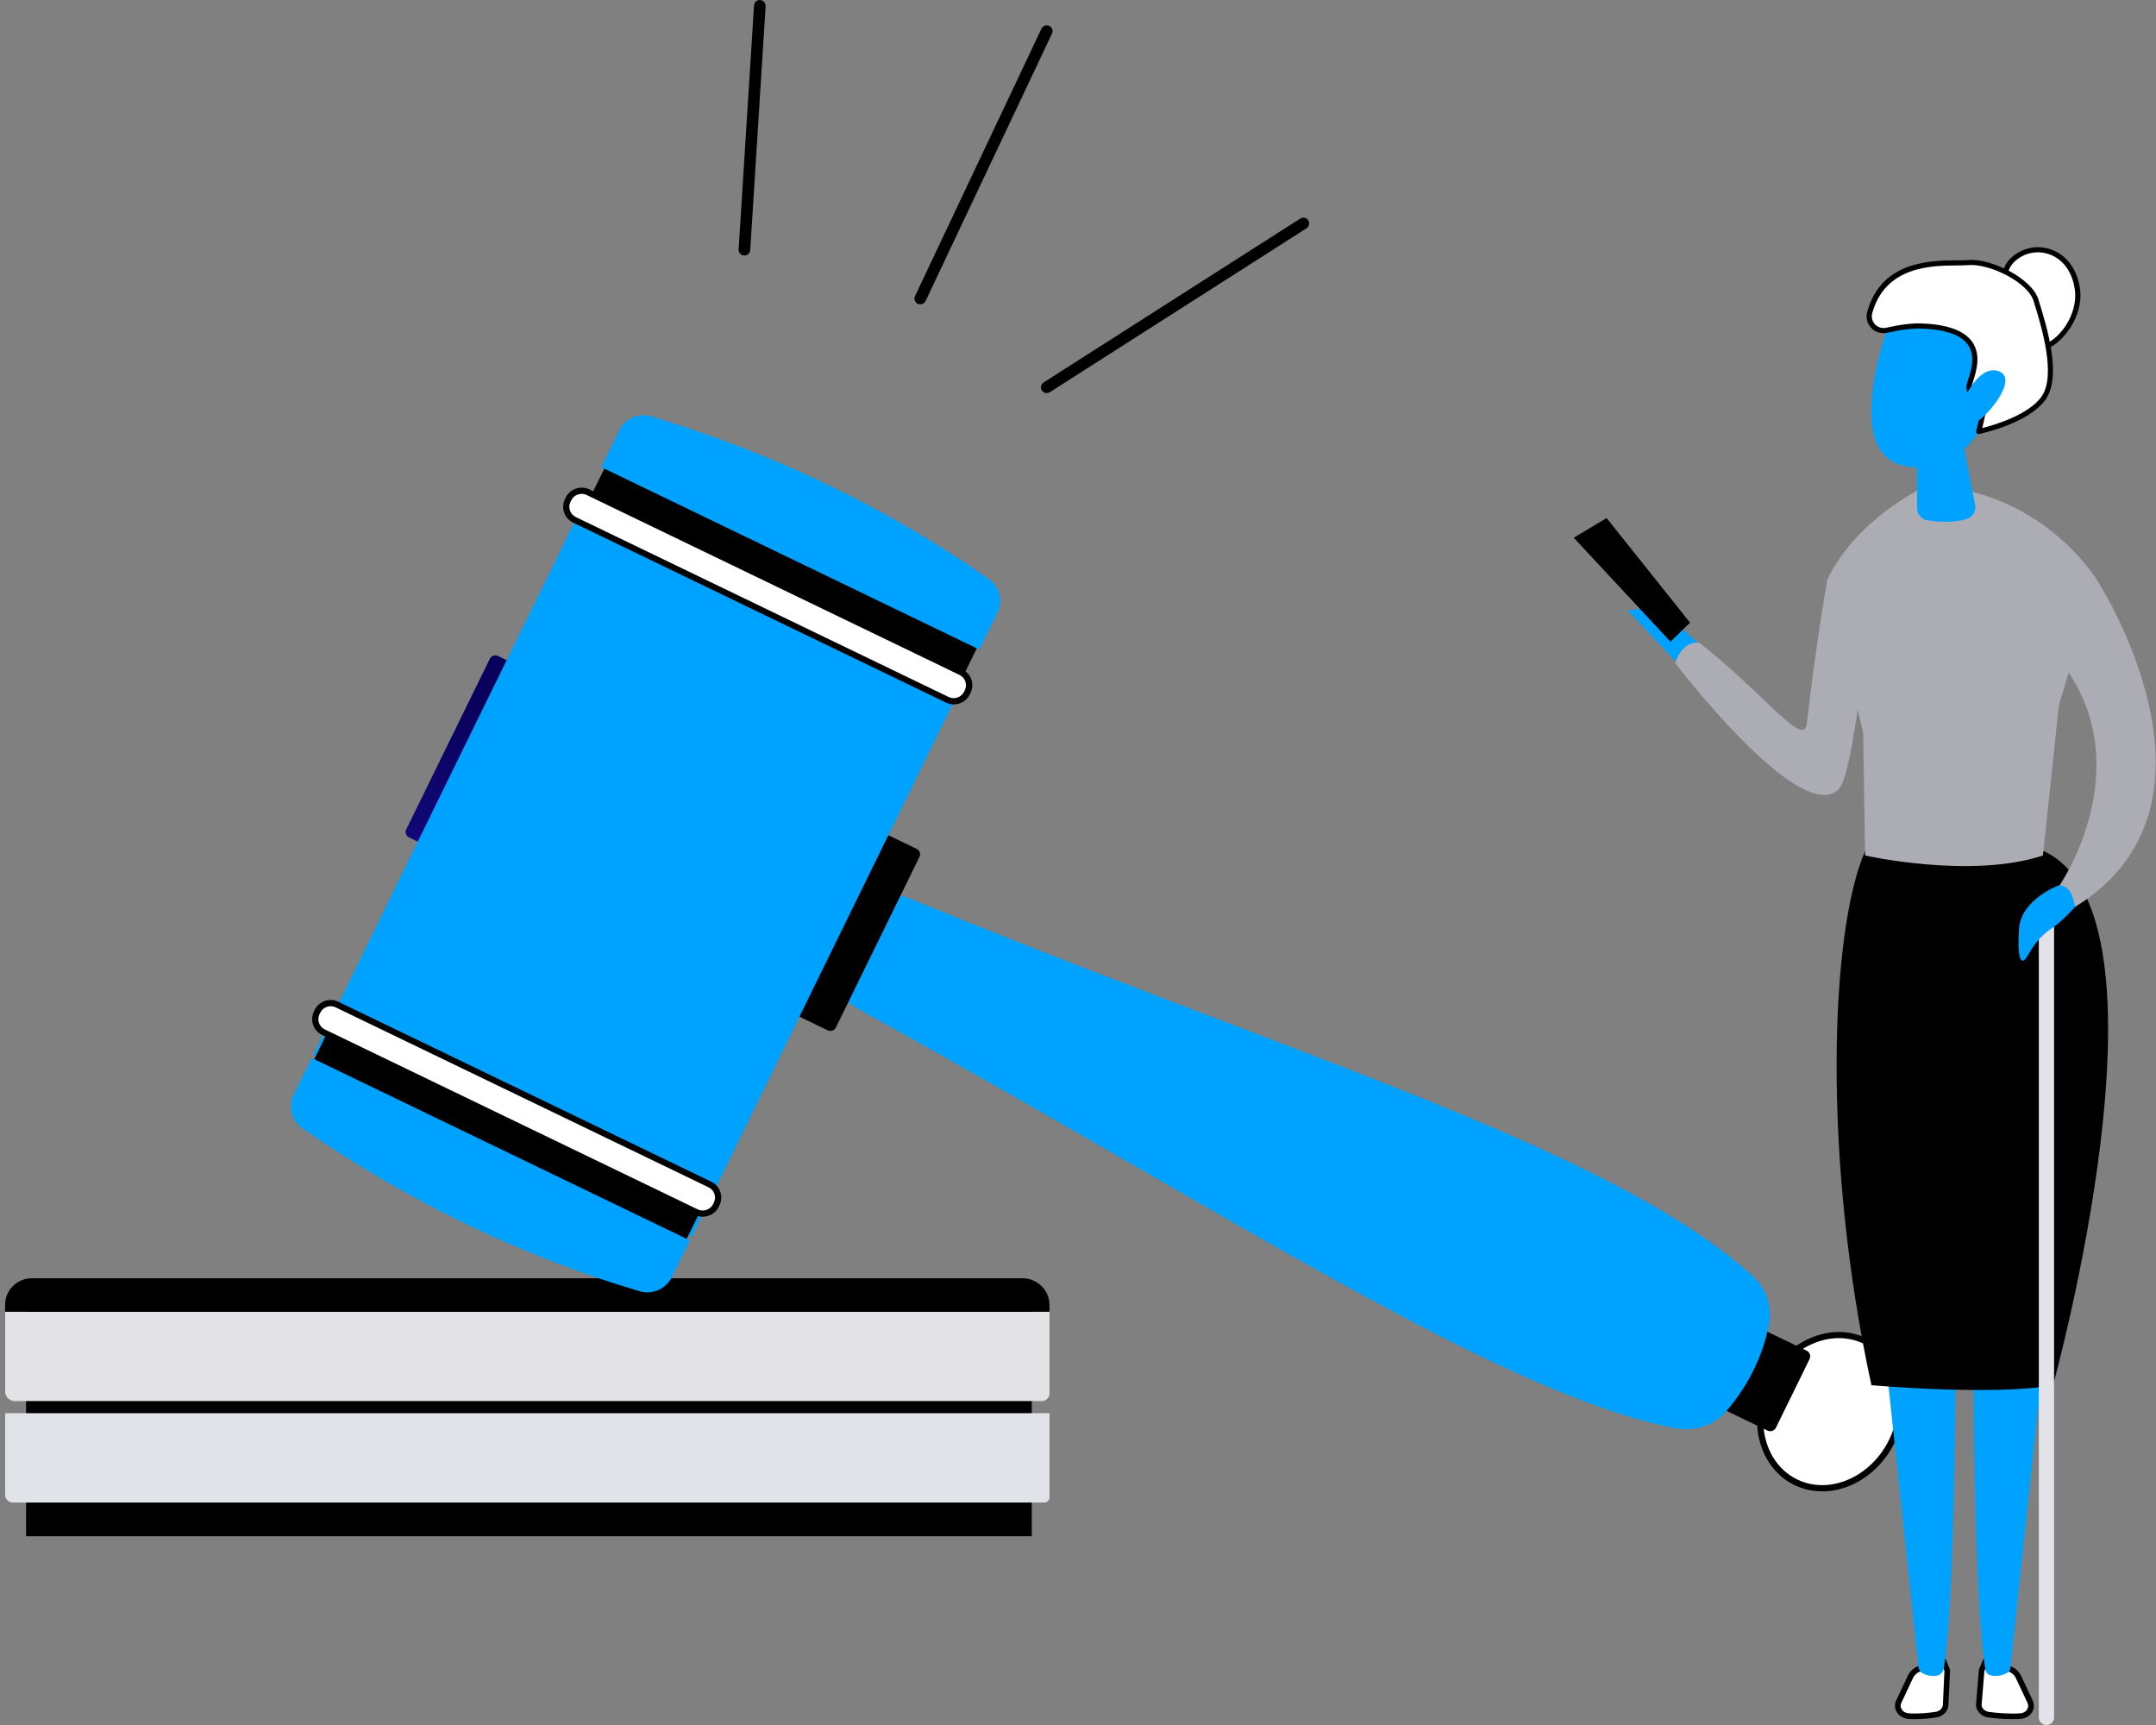 <?xml version="1.0" encoding="UTF-8"?>
<svg xmlns="http://www.w3.org/2000/svg" width="395" height="316" viewBox="0 0 395 316" fill="none">
  <rect x="0" y="0" width="395" height="316" fill="#808080" stroke="none"/>
  <path d="M189.033 235.354H4.777V281.421H189.033V235.354Z" fill="black"></path>
  <path d="M0.939 258.877H192.285V274.296C192.285 274.816 191.862 275.245 191.328 275.245H2.369C1.584 275.245 0.939 274.616 0.939 273.826V258.877Z" fill="#E2E3E8"></path>
  <path d="M0.939 240.301H192.285V255.26C192.285 256.04 191.65 256.659 190.875 256.659H2.712C1.735 256.659 0.95 255.87 0.95 254.91V240.301H0.939Z" fill="#E3E3E5"></path>
  <path d="M192.285 240.3H0.939V239.001C0.939 236.333 3.125 234.164 5.814 234.164H187.34C190.069 234.164 192.275 236.362 192.275 239.061V240.3H192.285Z" fill="black"></path>
  <path d="M346.551 263.979C350.053 256.832 347.864 248.613 341.661 245.62C335.459 242.628 327.592 245.996 324.089 253.143C320.587 260.29 322.776 268.51 328.979 271.502C335.181 274.495 343.048 271.127 346.551 263.979Z" fill="white"></path>
  <path d="M333.839 273.197C332.107 273.197 330.395 272.827 328.783 272.058C322.308 268.93 320.001 260.356 323.637 252.941C325.389 249.364 328.249 246.576 331.694 245.107C335.168 243.618 338.814 243.638 341.966 245.157C345.118 246.676 347.384 249.514 348.351 253.141C349.308 256.739 348.875 260.696 347.112 264.273C344.383 269.849 339.055 273.207 333.839 273.207V273.197ZM336.89 245.127C335.319 245.127 333.718 245.467 332.147 246.136C328.954 247.505 326.296 250.093 324.664 253.431C321.301 260.286 323.375 268.181 329.287 271.028C335.188 273.876 342.731 270.619 346.095 263.764C347.726 260.426 348.139 256.759 347.253 253.421C346.377 250.113 344.322 247.535 341.472 246.166C340.042 245.477 338.491 245.127 336.9 245.127H336.89Z" fill="black"></path>
  <path d="M321.884 244.31L315.723 256.883C315.444 257.453 315.683 258.141 316.258 258.419L323.821 262.067C324.396 262.345 325.089 262.107 325.369 261.536L331.53 248.964C331.809 248.393 331.57 247.705 330.995 247.428L323.432 243.779C322.857 243.501 322.164 243.739 321.884 244.31Z" fill="black"></path>
  <path d="M323.538 242.559C322.4 248.355 319.802 253.541 315.854 258.148C313.719 260.636 310.305 261.755 306.901 261.076C274.373 254.59 224.955 221.574 158.75 185.05C154.359 182.632 151.328 179.884 153.402 175.667L157.964 166.353C160.019 162.156 164.933 164.525 169.546 166.403C239.578 194.953 295.098 211.051 320.598 234.075C323.045 236.283 324.133 239.501 323.528 242.569L323.538 242.559Z" fill="#00A2FF"></path>
  <path d="M308.865 261.834C308.181 261.834 307.486 261.764 306.791 261.625C282.923 256.868 249.961 237.862 208.238 213.789C192.527 204.725 176.273 195.352 158.478 185.539C154.611 183.401 150.482 180.323 152.889 175.406L157.451 166.093C159.616 161.676 164.551 163.715 168.911 165.513L169.767 165.863C188.952 173.687 207.442 180.722 223.747 186.928C267.686 203.646 302.4 216.857 320.981 233.645C323.579 235.993 324.737 239.36 324.092 242.658C322.954 248.454 320.326 253.79 316.288 258.507C314.465 260.635 311.736 261.824 308.855 261.824L308.865 261.834ZM161.701 164.584C160.271 164.584 159.193 165.154 158.478 166.603L153.916 175.916C152.325 179.174 153.805 181.672 159.032 184.56C176.837 194.383 193.091 203.756 208.812 212.819C250.445 236.832 283.336 255.799 307.022 260.515C310.215 261.155 313.438 260.106 315.432 257.777C319.339 253.211 321.887 248.054 322.985 242.448C323.559 239.54 322.521 236.562 320.225 234.484C301.796 217.846 267.172 204.665 223.344 187.987C207.029 181.782 188.539 174.747 169.334 166.912L168.478 166.563C165.719 165.423 163.453 164.574 161.701 164.574V164.584Z" fill="#00A2FF"></path>
  <path d="M158.647 152.244L143.326 183.51C143.059 184.055 143.288 184.713 143.838 184.979L151.654 188.75C152.204 189.015 152.867 188.788 153.135 188.242L168.455 156.976C168.723 156.431 168.494 155.773 167.943 155.507L160.127 151.736C159.577 151.471 158.914 151.698 158.647 152.244Z" fill="black"></path>
  <path d="M89.746 120.672L74.426 151.937C74.158 152.483 74.387 153.141 74.938 153.406L82.754 157.177C83.304 157.443 83.967 157.215 84.234 156.67L99.555 125.404C99.822 124.858 99.593 124.2 99.043 123.935L91.227 120.164C90.677 119.899 90.014 120.126 89.746 120.672Z" fill="url(#paint0_linear_673_2789)"></path>
  <path d="M107.104 92.983L58.131 192.926L126.366 225.846L175.34 125.904L107.104 92.983Z" fill="#00A2FF"></path>
  <path d="M126.675 226.63L57.408 193.214L57.66 192.704L106.886 92.256L176.153 125.672L175.901 126.182L126.675 226.63ZM58.939 192.684L126.141 225.111L174.622 126.192L107.42 93.765L58.939 192.684Z" fill="#00A2FF"></path>
  <path d="M60.704 187.642L54.543 200.215L122.778 233.135L128.939 220.563L60.704 187.642Z" fill="black"></path>
  <path d="M125.617 227.499L122.556 233.744C121.619 235.653 119.424 236.612 117.379 236.003C96.11 229.737 75.525 219.964 55.716 206.214C53.983 205.005 53.389 202.727 54.316 200.838L57.387 194.562L125.627 227.489L125.617 227.499Z" fill="#00A2FF"></path>
  <path d="M118.628 236.752C118.155 236.752 117.681 236.682 117.208 236.542C95.516 230.147 74.719 220.104 55.383 206.674C53.409 205.305 52.735 202.746 53.792 200.588L57.115 193.803L126.383 227.219L123.069 233.974C122.223 235.703 120.481 236.742 118.628 236.742V236.752ZM57.639 195.332L54.819 201.098C54.014 202.746 54.527 204.705 56.038 205.754C75.273 219.115 95.969 229.107 117.54 235.463C119.333 235.993 121.226 235.163 122.042 233.494L124.852 227.758L57.649 195.332H57.639Z" fill="#00A2FF"></path>
  <path d="M58.146 185.247L58.014 185.517C57.364 186.842 57.921 188.438 59.256 189.083L127.564 222.038C128.899 222.683 130.508 222.131 131.158 220.805L131.29 220.536C131.939 219.211 131.383 217.614 130.047 216.97L61.74 184.014C60.404 183.37 58.795 183.922 58.146 185.247Z" fill="white"></path>
  <path d="M128.741 222.883C128.267 222.883 127.774 222.783 127.321 222.554L59.02 189.597C58.235 189.217 57.651 188.558 57.369 187.749C57.087 186.929 57.137 186.05 57.52 185.28L57.651 185.01C58.034 184.231 58.698 183.651 59.514 183.362C60.34 183.082 61.226 183.132 62.001 183.512L130.302 216.468C131.923 217.247 132.598 219.186 131.812 220.795L131.681 221.065C131.117 222.214 129.949 222.883 128.741 222.883ZM60.581 184.321C60.35 184.321 60.118 184.361 59.887 184.441C59.353 184.621 58.92 185 58.678 185.51L58.547 185.78C58.295 186.28 58.265 186.859 58.447 187.389C58.628 187.918 59.01 188.348 59.524 188.588L127.824 221.544C128.872 222.054 130.141 221.614 130.654 220.575L130.785 220.305C131.299 219.266 130.856 218.007 129.808 217.497L61.508 184.541C61.216 184.401 60.904 184.331 60.581 184.331V184.321Z" fill="black"></path>
  <path d="M175.829 125.149L181.99 112.576L113.755 79.656L107.594 92.228L175.829 125.149Z" fill="black"></path>
  <path d="M179.161 118.238L182.223 111.992C183.159 110.084 182.565 107.775 180.823 106.556C162.716 93.825 142.262 83.792 119.129 76.827C117.105 76.218 114.93 77.157 114.003 79.046L110.932 85.321L179.171 118.248L179.161 118.238Z" fill="#00A2FF"></path>
  <path d="M179.423 118.986L110.156 85.57L113.48 78.785C114.537 76.627 116.974 75.577 119.29 76.267C141.879 83.062 162.686 93.095 181.145 106.076C183.129 107.475 183.794 110.053 182.737 112.231L179.423 118.986ZM111.687 85.041L178.89 117.467L181.699 111.732C182.515 110.063 182.001 108.074 180.481 107.005C162.122 94.094 141.416 84.121 118.948 77.356C117.176 76.826 115.312 77.636 114.507 79.285L111.687 85.051V85.041Z" fill="#00A2FF"></path>
  <path d="M104.111 91.384L103.979 91.653C103.329 92.978 103.885 94.575 105.221 95.219L173.529 128.175C174.864 128.819 176.473 128.267 177.123 126.942L177.255 126.673C177.904 125.347 177.348 123.751 176.012 123.106L107.705 90.151C106.369 89.507 104.76 90.058 104.111 91.384Z" fill="white"></path>
  <path d="M174.729 129.031C174.256 129.031 173.762 128.931 173.309 128.701L105.009 95.745C104.223 95.365 103.639 94.706 103.357 93.896C103.075 93.077 103.126 92.197 103.508 91.428L103.639 91.158C104.425 89.549 106.378 88.88 108 89.659L176.3 122.616C177.921 123.395 178.596 125.334 177.811 126.942L177.68 127.212C177.116 128.361 175.948 129.031 174.739 129.031H174.729ZM106.57 90.469C105.784 90.469 105.029 90.908 104.656 91.648L104.525 91.918C104.274 92.417 104.243 92.997 104.425 93.526C104.606 94.056 104.989 94.486 105.502 94.725L173.802 127.682C174.85 128.192 176.119 127.752 176.632 126.713L176.763 126.443C177.277 125.404 176.834 124.144 175.786 123.635L107.486 90.678C107.194 90.538 106.872 90.469 106.56 90.469H106.57Z" fill="black"></path>
  <path d="M136.392 46.807C136.392 46.807 136.352 46.807 136.322 46.807C135.738 46.767 135.284 46.268 135.325 45.688L138.145 1C138.185 0.42 138.678 -0.059 139.273 0.011C139.857 0.051 140.31 0.55 140.27 1.13L137.45 45.818C137.409 46.377 136.946 46.807 136.382 46.807H136.392Z" fill="black"></path>
  <path d="M168.61 55.751C168.459 55.751 168.308 55.721 168.156 55.651C167.623 55.401 167.391 54.772 167.643 54.242L190.806 5.247C191.057 4.717 191.692 4.497 192.226 4.737C192.759 4.987 192.991 5.617 192.739 6.146L169.576 55.141C169.395 55.521 169.013 55.751 168.61 55.751Z" fill="black"></path>
  <path d="M191.772 72.009C191.419 72.009 191.077 71.839 190.875 71.519C190.553 71.03 190.704 70.37 191.197 70.06L238.218 40.042C238.712 39.722 239.376 39.872 239.688 40.362C240.011 40.851 239.86 41.511 239.366 41.821L192.346 71.839C192.164 71.949 191.963 72.009 191.772 72.009Z" fill="black"></path>
  <path d="M298.16 111.81L302.068 111.33C302.994 111.22 303.931 111.5 304.636 112.119L314.253 120.533L309.409 123.731L298.17 111.8L298.16 111.81Z" fill="#00A2FF"></path>
  <path d="M334.756 106.225C334.756 106.225 332.742 117.656 331.03 132.496C330.496 137.132 323.678 127.509 311.402 117.776C311.402 117.776 308.411 117.027 306.9 121.444C306.9 121.444 329.509 151.152 336.75 144.717C338.956 142.758 340.466 127.799 341.343 124.032L334.756 106.235V106.225Z" fill="#ACACB5"></path>
  <path fill-rule="evenodd" clip-rule="evenodd" d="M356.027 304.221L356.752 305.979L356.46 312.315C356.42 313.204 355.695 313.954 354.718 314.104C353.389 314.303 351.445 314.513 349.632 314.373C348.202 314.264 347.316 312.934 347.87 311.745L350.015 307.179C350.337 306.499 350.921 305.969 351.646 305.72L356.037 304.221H356.027Z" fill="white"></path>
  <path d="M350.881 314.924C350.448 314.924 350.015 314.914 349.582 314.874C348.695 314.804 347.92 314.334 347.497 313.615C347.114 312.965 347.074 312.196 347.396 311.516L349.541 306.949C349.924 306.15 350.619 305.52 351.465 305.231L355.856 303.732C356.118 303.642 356.4 303.772 356.5 304.021L357.225 305.78C357.256 305.85 357.266 305.92 357.266 306L356.974 312.335C356.923 313.465 356.007 314.414 354.798 314.604C353.761 314.764 352.341 314.924 350.881 314.924ZM355.735 304.861L351.807 306.2C351.223 306.4 350.74 306.829 350.478 307.389L348.333 311.956C348.152 312.335 348.172 312.745 348.393 313.105C348.645 313.535 349.118 313.814 349.672 313.854C351.445 313.984 353.358 313.784 354.647 313.585C355.372 313.475 355.926 312.925 355.956 312.286L356.238 306.06L355.745 304.851L355.735 304.861Z" fill="black"></path>
  <path fill-rule="evenodd" clip-rule="evenodd" d="M358.283 246.793C358.283 246.793 358.283 292.72 356.108 305.661C355.997 306.32 355.484 306.86 354.819 306.97C354.205 307.07 353.369 307.05 352.382 306.61C351.878 306.39 351.546 305.901 351.476 305.361L345.322 247.592L358.293 246.793H358.283Z" fill="#00A2FF"></path>
  <path fill-rule="evenodd" clip-rule="evenodd" d="M363.772 304.221L363.047 305.979L362.533 312.315C362.573 313.204 363.299 313.954 364.275 314.104C365.605 314.303 368.354 314.513 370.177 314.373C371.607 314.264 372.493 312.934 371.939 311.745L369.794 307.179C369.472 306.499 368.888 305.969 368.163 305.72L363.772 304.221Z" fill="white"></path>
  <path d="M368.807 314.923C367.105 314.923 365.202 314.754 364.195 314.604C362.986 314.414 362.07 313.464 362.02 312.335L362.543 305.94C362.543 305.89 362.563 305.84 362.584 305.79L363.309 304.031C363.409 303.781 363.691 303.651 363.953 303.741L368.344 305.24C369.19 305.53 369.895 306.16 370.268 306.959L372.413 311.526C372.735 312.205 372.695 312.975 372.312 313.624C371.889 314.344 371.103 314.813 370.217 314.873C369.784 314.903 369.311 314.923 368.807 314.923ZM363.56 306.1L363.047 312.355C363.077 312.935 363.631 313.484 364.356 313.594C365.655 313.794 368.384 313.994 370.137 313.864C370.691 313.824 371.164 313.544 371.416 313.115C371.627 312.755 371.647 312.345 371.466 311.966L369.321 307.399C369.059 306.839 368.576 306.409 367.992 306.21L364.064 304.871L363.56 306.11V306.1Z" fill="black"></path>
  <path fill-rule="evenodd" clip-rule="evenodd" d="M361.525 246.793C361.525 246.793 361.525 293.33 363.761 305.961C363.832 306.38 364.124 306.72 364.537 306.85C365.181 307.06 366.279 307.18 367.658 306.5C368.021 306.32 368.273 305.981 368.313 305.591L374.497 247.592L361.525 246.793Z" fill="#00A2FF"></path>
  <path d="M341.707 155.889C335.292 170.608 333.811 212.108 342.865 253.749C342.865 253.749 365.313 255.737 376.139 253.749C376.139 253.749 399.956 167.62 374.387 155.889H341.707Z" fill="black"></path>
  <path d="M384.175 106.224C384.175 106.224 376.491 93.513 360.378 89.875L351.959 89.516C351.959 89.516 339.874 95.332 334.758 106.224L341.344 134.194L341.707 156.718C341.707 156.718 361.103 161.074 374.286 156.718L377.216 129.117L384.175 106.234V106.224Z" fill="#ACACB5"></path>
  <path d="M351.233 79.344V93.104C351.233 94.213 352.049 95.162 353.156 95.332C354.999 95.602 357.839 95.822 360.276 95.093C361.404 94.753 362.089 93.644 361.867 92.494L359.279 79.344H351.223H351.233Z" fill="#00A2FF"></path>
  <path d="M346.108 59.188C346.108 59.188 337.326 82.431 348.485 85.259C361.627 88.577 366.058 71.359 366.058 71.359C366.058 71.359 354.527 38.483 346.108 59.188Z" fill="#00A2FF"></path>
  <path d="M369.584 60.489C369.584 60.489 364.841 51.416 368.657 47.678C372.474 43.941 379.594 45.59 380.601 53.034C381.609 60.489 371.89 68.593 369.574 60.479L369.584 60.489Z" fill="white"></path>
  <path d="M373.097 64.336C371.254 64.336 369.834 63.037 369.15 60.669C368.757 59.899 364.406 51.195 368.334 47.348C370.288 45.439 373.107 44.79 375.686 45.669C378.616 46.669 380.59 49.327 381.084 52.984C381.768 58.03 377.69 63.486 373.994 64.246C373.692 64.306 373.389 64.336 373.107 64.336H373.097ZM373.359 46.219C371.758 46.219 370.187 46.838 368.988 48.017C365.464 51.475 369.955 60.189 370.006 60.279C370.016 60.309 370.036 60.339 370.036 60.369C370.69 62.677 371.99 63.696 373.792 63.327C377.106 62.647 380.761 57.691 380.137 53.104C379.694 49.816 377.951 47.428 375.363 46.549C374.699 46.329 374.024 46.219 373.349 46.219H373.359Z" fill="black"></path>
  <path d="M342.553 57.258C342.019 59.167 343.751 60.946 345.695 60.496C347.649 60.046 350.066 59.647 352.151 59.726C366.24 60.276 360.751 69.35 360.751 70.808C360.751 73.776 363.692 69.26 363.863 70.259C364.225 72.437 362.513 79.053 362.513 79.053C362.513 79.053 371.547 77.164 374.477 72.807C377.408 68.45 374.115 58.637 373.017 55.01C371.92 51.382 364.598 47.745 360.57 48.105C356.974 48.425 345.474 46.726 342.553 57.258Z" fill="white"></path>
  <path d="M362.513 79.522C362.382 79.522 362.261 79.472 362.171 79.383C362.06 79.263 362.01 79.103 362.06 78.943C362.08 78.883 363.52 73.287 363.44 70.839C363.319 70.949 363.188 71.059 363.077 71.159C362.332 71.828 361.556 72.528 360.882 72.238C360.338 71.998 360.277 71.308 360.277 70.809C360.277 70.519 360.398 70.119 360.6 69.52C361.123 67.901 361.99 65.193 360.539 63.144C359.27 61.355 356.441 60.356 352.13 60.196C350.448 60.116 348.253 60.396 345.796 60.956C344.708 61.206 343.61 60.876 342.845 60.076C342.079 59.287 341.797 58.188 342.09 57.129C344.678 47.775 353.701 47.725 358.545 47.685C359.331 47.685 360.016 47.685 360.519 47.635C364.749 47.246 372.292 51.003 373.46 54.87L373.682 55.6C375.001 59.877 377.73 68.78 374.86 73.057C371.859 77.524 362.977 79.423 362.604 79.502C362.574 79.502 362.543 79.502 362.503 79.502L362.513 79.522ZM363.732 69.65C363.802 69.65 363.863 69.66 363.933 69.68C364.034 69.71 364.276 69.829 364.336 70.189C364.638 72.018 363.611 76.605 363.168 78.423C365.353 77.864 371.788 75.985 374.095 72.547C376.723 68.64 373.974 59.697 372.796 55.879L372.574 55.14C371.527 51.682 364.457 48.235 360.62 48.565C360.076 48.615 359.381 48.615 358.566 48.625C353.963 48.655 345.413 48.705 343.006 57.378C342.805 58.108 343.006 58.877 343.53 59.427C344.063 59.986 344.839 60.206 345.594 60.036C348.162 59.447 350.378 59.177 352.17 59.257C356.793 59.437 359.865 60.566 361.315 62.605C363.037 65.033 362.04 68.131 361.506 69.799C361.375 70.219 361.234 70.649 361.234 70.799C361.234 71.278 361.325 71.398 361.325 71.398C361.476 71.358 362.141 70.749 362.463 70.459C362.997 69.979 363.369 69.64 363.742 69.64L363.732 69.65Z" fill="black"></path>
  <path d="M360.639 72.548C360.639 72.548 363.126 67.352 366.057 68.441C368.987 69.53 363.861 75.706 362.028 76.795L360.639 72.548Z" fill="#00A2FF"></path>
  <path d="M361.766 77.505L360.135 72.519L360.215 72.349C360.326 72.119 362.934 66.783 366.218 68.012C366.923 68.272 367.335 68.801 367.396 69.531C367.617 71.969 363.831 76.276 362.27 77.205L361.766 77.505ZM361.152 72.588L362.28 76.046C363.911 74.727 366.62 71.239 366.469 69.611C366.439 69.241 366.258 69.021 365.895 68.881C363.67 68.052 361.585 71.759 361.152 72.588Z" fill="#00A2FF"></path>
  <path d="M384.174 106.225C384.174 106.225 410.892 147.265 380.146 166.152L377.336 162.195C377.336 162.195 391.858 141.09 378.313 122.203L384.174 106.225Z" fill="#ACACB5"></path>
  <path d="M374.929 316.005C374.154 316.005 373.529 315.385 373.529 314.616V169.02C373.529 168.25 374.154 167.631 374.929 167.631C375.705 167.631 376.329 168.25 376.329 169.02V314.616C376.329 315.385 375.705 316.005 374.929 316.005Z" fill="#E2E3E8"></path>
  <path d="M377.226 162.166C377.226 162.166 370.267 164.704 369.905 170.16C369.542 175.606 370.267 177.065 371.365 175.247C372.463 173.428 373.56 171.619 375.756 170.16C377.951 168.711 380.147 166.163 380.147 166.163C380.147 166.163 379.784 162.166 377.216 162.166H377.226Z" fill="#00A2FF"></path>
  <path d="M309.63 114.059L294.342 94.893L288.33 98.51L306.055 117.556L309.63 114.059Z" fill="black"></path>
  <defs>
    <linearGradient id="paint0_linear_673_2789" x1="87.036" y1="128.161" x2="86.798" y2="178.905" gradientUnits="userSpaceOnUse">
      <stop stop-color="#09005D"></stop>
      <stop offset="1" stop-color="#1A0F91"></stop>
    </linearGradient>
  </defs>
</svg>
